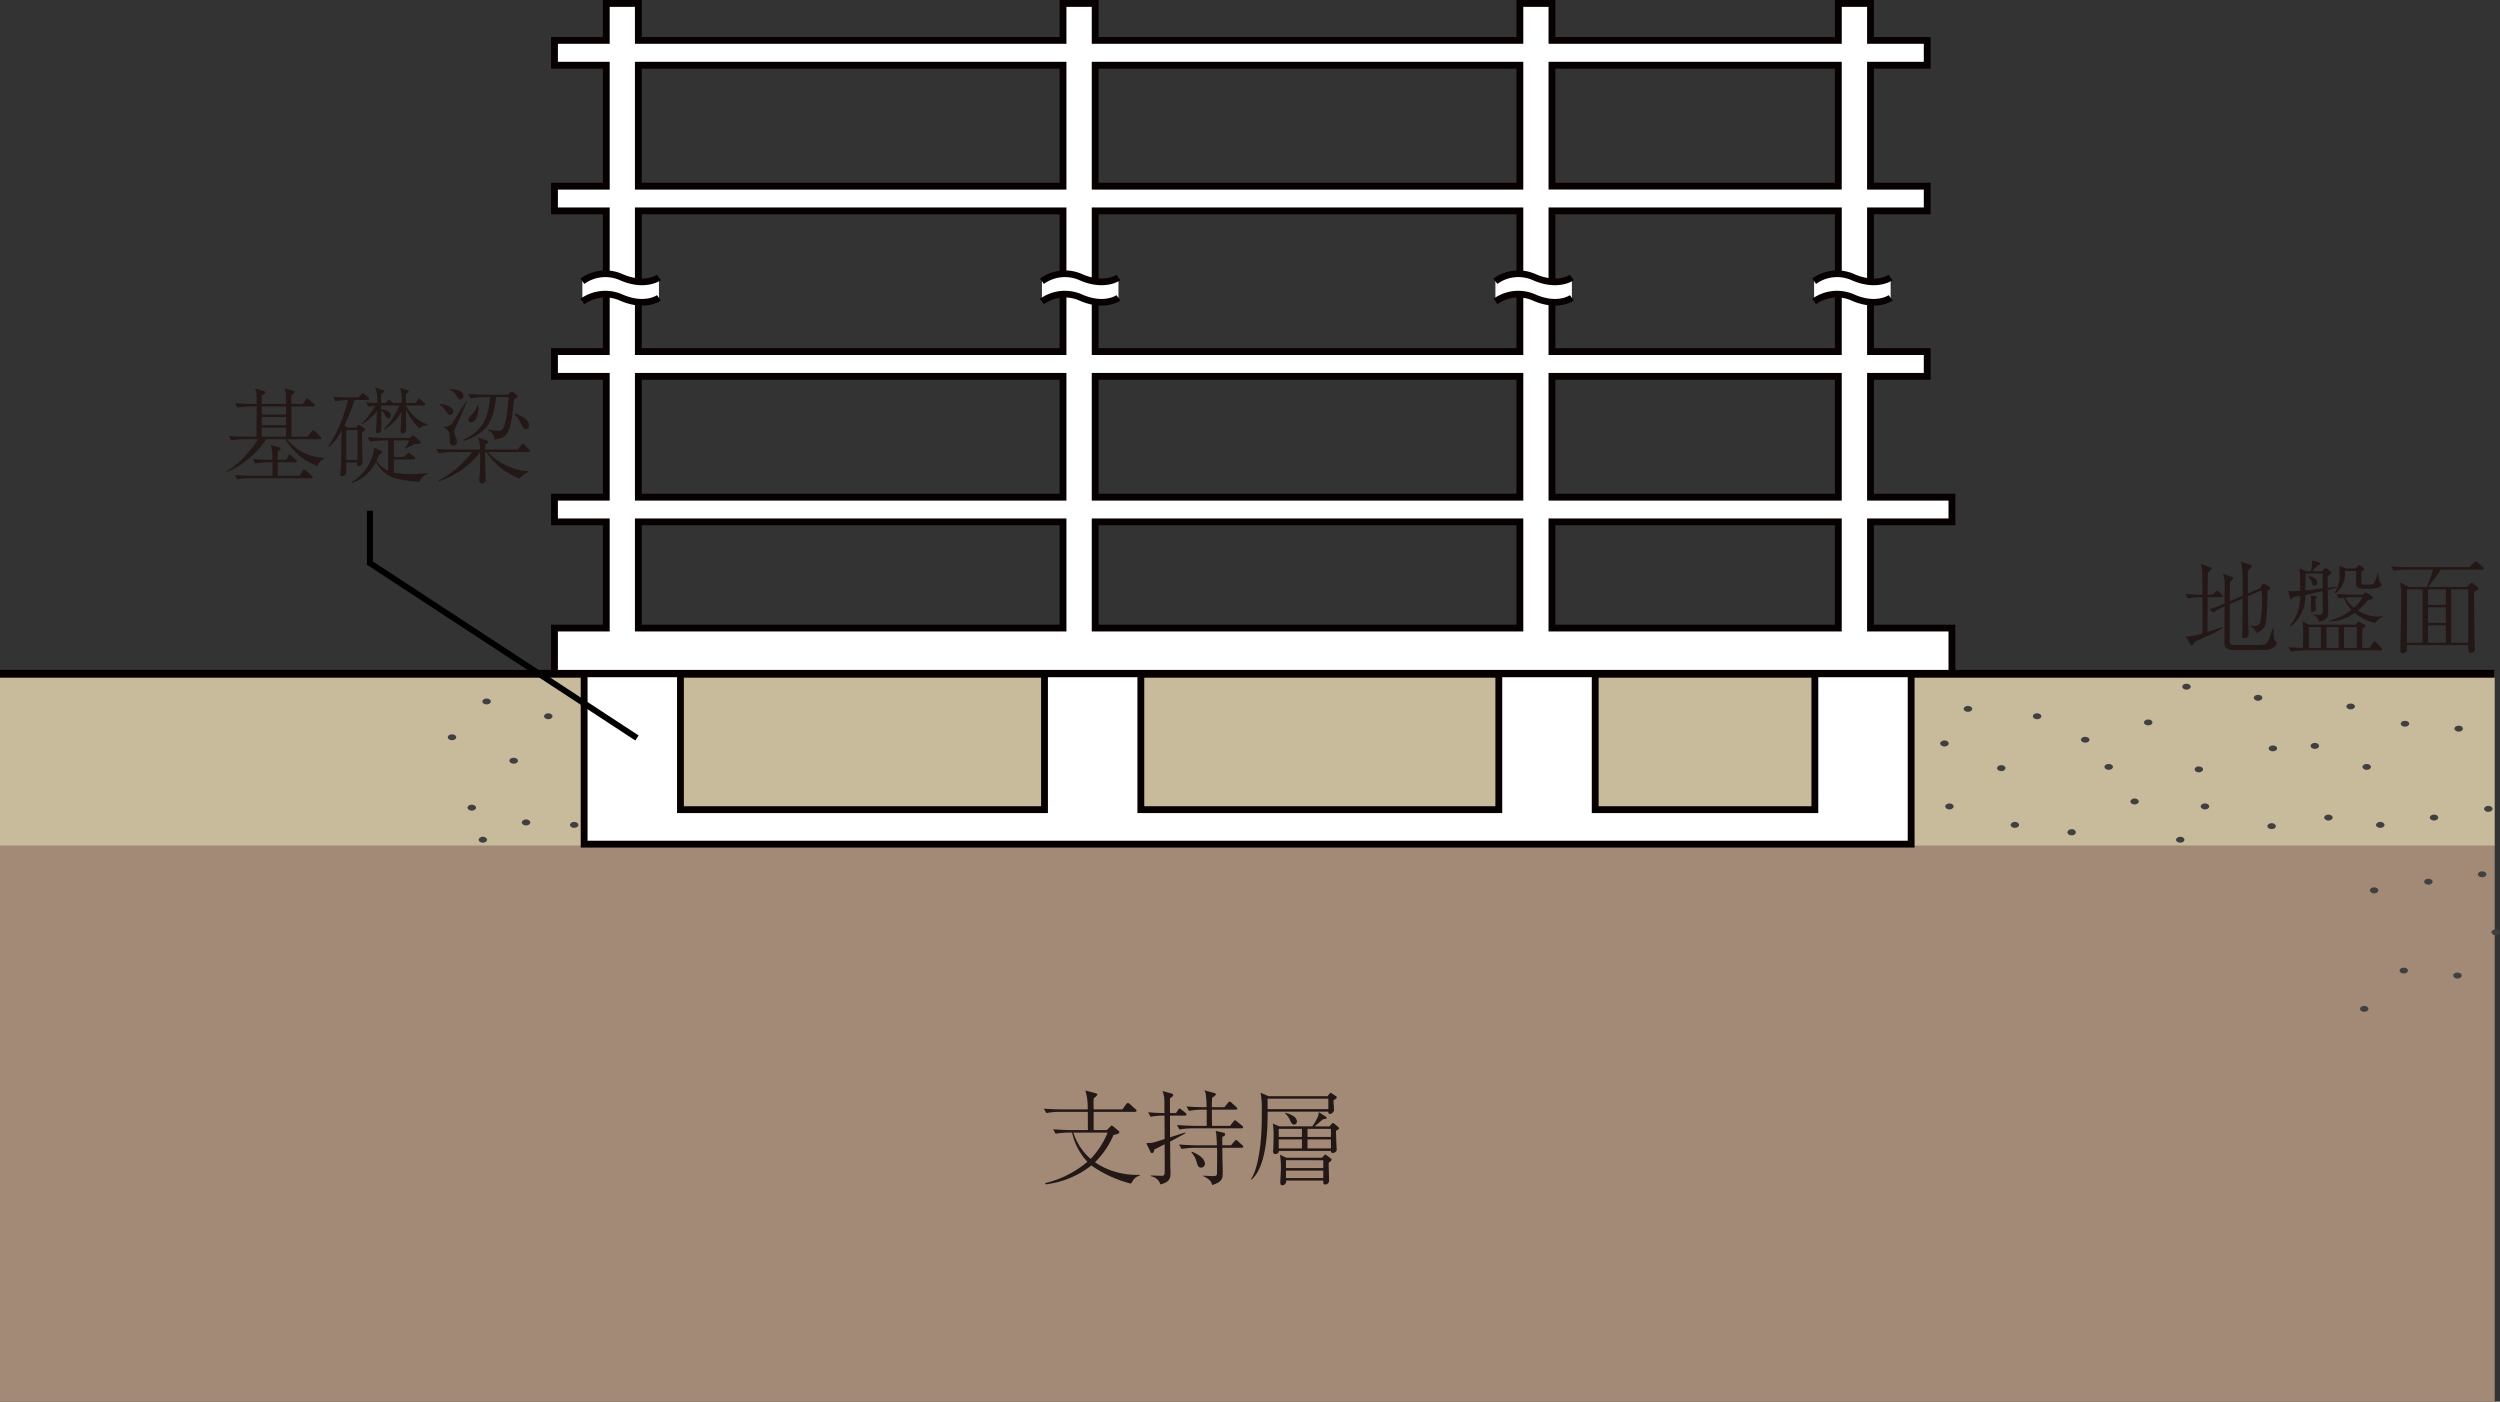 <svg xmlns="http://www.w3.org/2000/svg" width="327.73" height="183.746" viewBox="0 0 327.73 183.746"><rect x="0" y="0" width="327.73" height="183.746" fill="#333333" stroke="none"/><defs><style>.cls-1{fill:#c8bb9b;}.cls-2{fill:#a38a77;}.cls-3,.cls-6{fill:#fff;}.cls-3,.cls-4,.cls-7{stroke:#070000;}.cls-3{stroke-width:0.896px;}.cls-4,.cls-7,.cls-8{fill:none;}.cls-4{stroke-width:1.019px;}.cls-5{fill:#404040;}.cls-7{stroke-width:0.873px;}.cls-8{stroke:#000;stroke-width:0.792px;}.cls-9{fill:#231815;}</style></defs><g id="レイヤー_2" data-name="レイヤー 2"><g id="レイヤー_1-2" data-name="レイヤー 1"><rect class="cls-1" y="87.897" width="327.037" height="22.99"/><rect class="cls-2" y="110.887" width="327.037" height="72.859"/><path class="cls-3" d="M255.882,88.163V82.335H245.208v-13.922h10.675V65.177H245.208V49.333h7.435V46.086h-7.435V27.641h7.435V24.404h-7.435V8.55h7.435V5.298h-7.435V.448h-4.217V5.298h-37.541V.448H199.244V5.298H143.569V.448h-4.216V5.298H83.683V.448H79.478V5.298h-6.79V8.55h6.79v15.854h-6.79V27.641h6.79v18.445h-6.79v3.247h6.79V65.177h-6.79v3.237h6.79v13.922h-6.79v5.828M199.244,8.55v15.854H143.569V8.55ZM143.569,65.177V49.333H199.244V65.177ZM199.244,68.413v13.922H143.569v-13.922Zm0-29.771V46.086H143.569V27.641H199.244V38.643ZM83.683,8.55h55.669v15.854H83.683ZM139.353,38.569V46.086H83.683V27.641h55.669V38.569ZM83.683,49.333h55.669V65.177H83.683Zm0,19.08h55.669v13.922H83.683Zm157.307,13.922h-37.541v-13.922h37.541Zm0-17.159h-37.541V49.333h37.541Zm0-26.695V46.086h-37.541V27.641h37.541V38.482Zm0-14.078h-37.541V8.55h37.541Z"/><line class="cls-4" y1="88.329" x2="327.037" y2="88.329"/><polygon class="cls-3" points="250.537 88.329 250.537 106.139 250.537 110.66 237.914 110.66 209.119 110.66 196.483 110.66 149.555 110.66 136.927 110.66 89.201 110.66 78.673 110.66 76.575 110.66 76.575 88.329 89.201 88.329 89.201 106.139 136.927 106.139 136.927 88.329 149.555 88.329 149.555 106.139 196.483 106.139 196.483 88.329 209.119 88.329 209.119 106.139 237.914 106.139 237.914 88.329 250.537 88.329"/><path class="cls-5" d="M59.257,96.263c.304,0,.552.158.552.385,0,.232-.248.39-.552.39-.307,0-.556-.158-.556-.39C58.7,96.421,58.949,96.263,59.257,96.263Z"/><path class="cls-5" d="M63.783,91.568c.314,0,.562.171.562.388,0,.227-.248.385-.562.385-.304,0-.547-.158-.547-.385C63.236,91.74,63.479,91.568,63.783,91.568Z"/><path class="cls-5" d="M71.874,93.503c.298,0,.556.171.556.403,0,.206-.258.382-.556.382-.304,0-.551-.176-.551-.382C71.323,93.675,71.569,93.503,71.874,93.503Z"/><path class="cls-5" d="M67.338,99.336c.314,0,.561.166.561.38,0,.227-.248.401-.561.401-.298,0-.564-.174-.564-.401C66.774,99.502,67.04,99.336,67.338,99.336Z"/><path class="cls-5" d="M61.837,105.483c.31,0,.568.174.568.393,0,.227-.258.393-.568.393-.302,0-.547-.166-.547-.393C61.29,105.657,61.535,105.483,61.837,105.483Z"/><path class="cls-5" d="M68.969,107.42c.298,0,.55.179.55.403,0,.205-.252.385-.55.385-.321,0-.563-.179-.563-.385C68.407,107.599,68.648,107.42,68.969,107.42Z"/><path class="cls-5" d="M75.274,107.739c.308,0,.551.19.551.411,0,.213-.242.374-.551.374-.315,0-.552-.161-.552-.374C74.722,107.929,74.959,107.739,75.274,107.739Z"/><path class="cls-5" d="M63.297,109.689c.31,0,.551.184.551.398,0,.211-.241.385-.551.385-.302,0-.547-.174-.547-.385C62.75,109.874,62.995,109.689,63.297,109.689Z"/><path class="cls-5" d="M264.137,107.739c.303,0,.547.19.547.411,0,.213-.244.374-.547.374-.31,0-.56-.161-.56-.374C263.577,107.929,263.828,107.739,264.137,107.739Z"/><path class="cls-5" d="M255.563,105.322c.298,0,.539.174.539.387,0,.219-.241.406-.539.406-.31,0-.563-.187-.563-.406C255.001,105.496,255.254,105.322,255.563,105.322Z"/><path class="cls-5" d="M254.914,97.062c.307,0,.548.179.548.403,0,.206-.241.398-.548.398-.31,0-.57-.192-.57-.398C254.344,97.241,254.604,97.062,254.914,97.062Z"/><path class="cls-5" d="M257.987,92.536c.297,0,.558.177.558.39,0,.222-.261.393-.558.393-.307,0-.562-.171-.562-.393C257.425,92.712,257.68,92.536,257.987,92.536Z"/><path class="cls-5" d="M262.362,100.301c.293,0,.54.174.54.395,0,.226-.248.395-.54.395-.319,0-.56-.169-.56-.395C261.802,100.475,262.044,100.301,262.362,100.301Z"/><path class="cls-5" d="M267.042,93.503c.304,0,.563.171.563.403,0,.206-.258.382-.563.382-.303,0-.544-.176-.544-.382C266.498,93.675,266.739,93.503,267.042,93.503Z"/><path class="cls-5" d="M273.357,96.584c.304,0,.556.174.556.393,0,.213-.252.38-.556.38-.302,0-.561-.166-.561-.38C272.796,96.759,273.056,96.584,273.357,96.584Z"/><path class="cls-5" d="M276.433,100.148c.31,0,.556.158.556.385,0,.211-.247.39-.556.39-.298,0-.556-.179-.556-.39C275.877,100.306,276.135,100.148,276.433,100.148Z"/><path class="cls-5" d="M271.59,108.703a.484.484,0,0,1,.534.406c0,.224-.232.401-.534.401-.322,0-.564-.177-.564-.401C271.026,108.894,271.269,108.703,271.59,108.703Z"/><path class="cls-5" d="M279.828,104.676c.302,0,.551.176.551.39,0,.211-.249.393-.551.393-.298,0-.547-.182-.547-.393C279.281,104.853,279.53,104.676,279.828,104.676Z"/><path class="cls-6" d="M86.383,39.046s-1.779,1.305-4.855,0a5.138,5.138,0,0,0-5.182.482V36.866a5.119,5.119,0,0,1,5.182-.493c3.076,1.302,4.855,0,4.855,0Z"/><path class="cls-7" d="M76.347,36.866a5.119,5.119,0,0,1,5.182-.493c3.076,1.302,4.855,0,4.855,0"/><path class="cls-7" d="M76.347,39.528a5.138,5.138,0,0,1,5.182-.482c3.076,1.305,4.855,0,4.855,0"/><path class="cls-6" d="M146.621,39.046s-1.775,1.305-4.843,0a5.143,5.143,0,0,0-5.187.482V36.866a5.125,5.125,0,0,1,5.187-.493c3.068,1.302,4.843,0,4.843,0Z"/><path class="cls-7" d="M136.591,36.866a5.125,5.125,0,0,1,5.187-.493c3.068,1.302,4.843,0,4.843,0"/><path class="cls-7" d="M136.591,39.528a5.143,5.143,0,0,1,5.187-.482c3.068,1.305,4.843,0,4.843,0"/><path class="cls-6" d="M206.06,39.046s-1.767,1.305-4.843,0a5.127,5.127,0,0,0-5.182.482V36.866a5.108,5.108,0,0,1,5.182-.493c3.076,1.302,4.843,0,4.843,0Z"/><path class="cls-7" d="M196.035,36.866a5.108,5.108,0,0,1,5.182-.493c3.076,1.302,4.843,0,4.843,0"/><path class="cls-7" d="M196.035,39.528a5.127,5.127,0,0,1,5.182-.482c3.076,1.305,4.843,0,4.843,0"/><path class="cls-6" d="M247.847,39.046s-1.782,1.305-4.85,0a5.137,5.137,0,0,0-5.182.482V36.866a5.118,5.118,0,0,1,5.182-.493c3.068,1.302,4.85,0,4.85,0Z"/><path class="cls-7" d="M237.816,36.866a5.118,5.118,0,0,1,5.182-.493c3.068,1.302,4.85,0,4.85,0"/><path class="cls-7" d="M237.816,39.528a5.137,5.137,0,0,1,5.182-.482c3.068,1.305,4.85,0,4.85,0"/><path class="cls-5" d="M315.112,126.848c.302,0,.551.169.551.387,0,.219-.249.39-.551.39-.315,0-.552-.172-.552-.39C314.56,127.017,314.797,126.848,315.112,126.848Z"/><path class="cls-5" d="M309.925,131.864c.304,0,.556.166.556.393,0,.219-.252.385-.556.385-.297,0-.545-.166-.545-.385C309.38,132.03,309.628,131.864,309.925,131.864Z"/><path class="cls-5" d="M318.347,115.193c.31,0,.545.171.545.39,0,.221-.236.393-.545.393-.298,0-.556-.171-.556-.393C317.791,115.364,318.049,115.193,318.347,115.193Z"/><path class="cls-5" d="M311.225,116.324c.31,0,.552.172.552.393,0,.216-.242.403-.552.403-.302,0-.545-.187-.545-.403C310.68,116.495,310.923,116.324,311.225,116.324Z"/><path class="cls-5" d="M285.819,109.689c.315,0,.545.184.545.398,0,.211-.23.385-.545.385-.296,0-.557-.174-.557-.385C285.262,109.874,285.523,109.689,285.819,109.689Z"/><path class="cls-5" d="M288.237,100.464c.315,0,.568.179.568.385,0,.216-.253.403-.568.403-.293,0-.539-.187-.539-.403C287.698,100.643,287.945,100.464,288.237,100.464Z"/><path class="cls-5" d="M281.615,94.315c.314,0,.551.176.551.398,0,.211-.237.374-.551.374-.315,0-.559-.163-.559-.374C281.056,94.492,281.3,94.315,281.615,94.315Z"/><path class="cls-5" d="M286.623,89.626c.304,0,.563.169.563.39,0,.216-.258.395-.563.395-.298,0-.544-.179-.544-.395C286.079,89.795,286.325,89.626,286.623,89.626Z"/><path class="cls-5" d="M296.009,91.089c.31,0,.564.161.564.372,0,.232-.254.411-.564.411-.298,0-.551-.179-.551-.411C295.458,91.25,295.711,91.089,296.009,91.089Z"/><path class="cls-5" d="M297.965,97.723c.289,0,.547.163.547.379,0,.232-.258.39-.547.39-.307,0-.56-.158-.56-.39C297.405,97.886,297.658,97.723,297.965,97.723Z"/><path class="cls-5" d="M297.801,107.908c.297,0,.544.179.544.401,0,.216-.247.379-.544.379-.31,0-.564-.163-.564-.379C297.237,108.087,297.491,107.908,297.801,107.908Z"/><path class="cls-5" d="M289.055,105.322c.307,0,.556.174.556.387,0,.219-.249.406-.556.406-.308,0-.558-.187-.558-.406C288.497,105.496,288.746,105.322,289.055,105.322Z"/><path class="cls-5" d="M305.241,106.788c.307,0,.552.169.552.382,0,.206-.245.401-.552.401-.314,0-.556-.195-.556-.401C304.685,106.956,304.927,106.788,305.241,106.788Z"/><path class="cls-5" d="M310.266,100.148c.293,0,.542.158.542.385,0,.211-.249.39-.542.39-.319,0-.565-.179-.565-.39C309.701,100.306,309.947,100.148,310.266,100.148Z"/><path class="cls-5" d="M303.454,97.388c.322,0,.552.179.552.398,0,.213-.23.39-.552.39-.296,0-.556-.177-.556-.39C302.898,97.568,303.157,97.388,303.454,97.388Z"/><path class="cls-5" d="M308.157,92.225c.302,0,.556.169.556.385,0,.208-.254.385-.556.385-.315,0-.563-.176-.563-.385C307.594,92.394,307.842,92.225,308.157,92.225Z"/><path class="cls-5" d="M315.271,94.492c.302,0,.563.153.563.385,0,.206-.261.39-.563.39-.315,0-.551-.184-.551-.39C314.72,94.645,314.956,94.492,315.271,94.492Z"/><path class="cls-5" d="M312.036,107.739c.31,0,.551.19.551.411,0,.213-.241.374-.551.374-.302,0-.556-.161-.556-.374C311.48,107.929,311.734,107.739,312.036,107.739Z"/><path class="cls-5" d="M322.319,95.91c-.314,0-.56-.174-.56-.393,0-.224.246-.39.56-.39.315,0,.547.166.547.39C322.866,95.736,322.634,95.91,322.319,95.91Z"/><path class="cls-5" d="M319.083,107.57c-.314,0-.556-.19-.556-.401,0-.213.242-.382.556-.382.305,0,.552.169.552.382C319.636,107.38,319.388,107.57,319.083,107.57Z"/><path class="cls-5" d="M326.195,106.429c-.304,0-.545-.171-.545-.393,0-.222.241-.393.545-.393.307,0,.562.171.562.393C326.756,106.258,326.502,106.429,326.195,106.429Z"/><path class="cls-5" d="M327.182,122.61c-.31,0-.568-.179-.568-.39,0-.216.258-.387.568-.387.298,0,.548.171.548.387C327.73,122.431,327.48,122.61,327.182,122.61Z"/><path class="cls-5" d="M322.154,128.282c-.308,0-.556-.185-.556-.404,0-.213.248-.387.556-.387.307,0,.556.174.556.387C322.711,128.097,322.461,128.282,322.154,128.282Z"/><path class="cls-5" d="M325.395,115.003c-.302,0-.562-.163-.562-.39,0-.211.26-.39.562-.39.293,0,.551.179.551.39C325.946,114.84,325.688,115.003,325.395,115.003Z"/><polyline class="cls-8" points="83.502 96.745 48.495 73.817 48.495 66.959"/><path class="cls-9" d="M41.627,61.077a7.79,7.79,0,0,1-4.196-3.504H34.892a11.78,11.78,0,0,1-5.134,4.306l-.041-.109a9.877,9.877,0,0,0,2.581-2.187,13.327,13.327,0,0,0,1.548-2.01H32.066a9.926,9.926,0,0,0-1.752.163l-.312-.584c1.019.082,1.997.096,2.255.096H33.602c.013-.625.054-3.396.054-3.966h-.773a9.711,9.711,0,0,0-1.752.163l-.326-.598c1.019.095,2.01.108,2.268.108h.584c-.027-1.467-.027-1.603-.23-2.037l1.141.34c.19.054.204.136.204.19,0,.095-.041.136-.123.189-.122.096-.189.136-.353.245.014.258.014.339.014,1.072H37.499c-.014-.163-.027-.883-.027-1.1a1.787,1.787,0,0,0-.19-.91l1.127.258c.068.027.218.055.218.218,0,.054-.027.095-.122.163-.096.067-.177.136-.312.244v1.127h1.494l.366-.543c.108-.163.163-.177.204-.177.081,0,.189.095.285.177l.584.516c.095.082.136.122.136.218,0,.122-.109.136-.204.136H38.205V57.248h2.104l.517-.666c.095-.136.136-.177.203-.177.096,0,.218.109.285.163l.68.652c.081.081.136.122.136.217,0,.122-.122.136-.204.136h-4.291A6.41,6.41,0,0,0,42.496,60.017v.123A1.399,1.399,0,0,0,41.627,61.077Zm-.842,1.616H32.841a9.767,9.767,0,0,0-1.738.163l-.326-.598c1.019.095,2.01.108,2.255.108h2.688V60.601h-.503a11.425,11.425,0,0,0-1.752.163l-.312-.584c1.019.082,1.996.096,2.254.096H35.706a8.712,8.712,0,0,0-.177-1.929l.951.271c.136.041.285.068.285.23,0,.123-.122.177-.354.285v1.142H37.499l.285-.489c.054-.095.108-.19.189-.19.055,0,.109.027.259.163l.557.489c.095.081.136.122.136.217,0,.122-.108.136-.204.136H36.412V62.367h2.825l.421-.611c.054-.081.122-.189.203-.189a.517.517,0,0,1,.259.149l.733.624c.067.068.136.123.136.204C40.989,62.68,40.88,62.693,40.785,62.693ZM37.499,53.282h-3.191v1.06H37.499Zm0,1.385h-3.191v1.073H37.499Zm0,1.399h-3.191V57.248H37.499Z"/><path class="cls-9" d="M48.164,52.427H46.479a26.165,26.165,0,0,1-1.33,3.327l.366.299h1.182l.163-.218c.027-.04.122-.136.19-.136.081,0,.203.096.23.108l.435.34c.041.027.163.122.163.204,0,.067-.326.271-.407.325,0,.163-.014.354.013,2.011.027,1.466.055,1.819.055,1.914a.525.525,0,0,1-.502.503.218.218,0,0,1-.231-.231,1.681,1.681,0,0,1,.027-.244H45.394c0,.149,0,1.398-.014,1.439a.612.612,0,0,1-.529.367c-.245,0-.245-.177-.245-.245,0-.054.082-.773.082-.923.027-.584.067-3.178.081-3.694.014-.38.027-.978.027-1.141a6.899,6.899,0,0,1-1.711,2.2l-.068-.082a18.843,18.843,0,0,0,2.607-6.124,10.717,10.717,0,0,0-1.67.163l-.312-.584c1.019.081,1.996.095,2.254.095H46.955l.381-.38c.148-.149.162-.177.217-.177.081,0,.204.108.244.149l.448.38c.082.068.136.122.136.218C48.381,52.413,48.259,52.427,48.164,52.427Zm-1.304,3.952H45.394v3.924h1.467Zm8.161,6.763a12.591,12.591,0,0,1-3.463-.53A3.958,3.958,0,0,1,49.291,60.52a5.43,5.43,0,0,1-3.164,2.798l-.041-.123a6.031,6.031,0,0,0,2.947-4.291,1.384,1.384,0,0,0-.014-.23l.91.407c.108.054.189.095.189.177,0,.122-.163.203-.407.312a5.896,5.896,0,0,1-.34.788,3.107,3.107,0,0,0,1.508,1.345V57.736H50.269a11.652,11.652,0,0,0-1.752.163l-.312-.584c.706.055,1.548.095,2.254.095h3.259l.272-.217c.054-.055.122-.122.189-.122.068,0,.096.04.204.136l.584.516c.095.096.19.163.19.271a.186.186,0,0,1-.149.177c-.041.014-.611.041-.639.041-.177.081-1.032.516-1.235.598l-.041-.068a3.923,3.923,0,0,0,.543-1.005H51.627V59.909h1.317l.407-.394c.149-.136.177-.149.217-.149.041,0,.082,0,.245.136l.488.38a.306.306,0,0,1,.136.204c0,.149-.148.149-.203.149H51.627v1.738a13.779,13.779,0,0,0,2.268.177,19.338,19.338,0,0,0,2.133-.123l.04.109A1.55,1.55,0,0,0,55.021,63.142Zm-.026-6.953a9.53,9.53,0,0,1-1.779-2.472c0,.38.027,2.091.027,2.444,0,.136,0,.665-.435.665a.268.268,0,0,1-.285-.299c0-.095.027-.502.027-.597.026-.584.054-1.427.067-1.97a5.828,5.828,0,0,1-2.254,2.363l-.055-.055a9.422,9.422,0,0,0,2.037-3.109h-2.377v.488c.489.068,1.264.259,1.264.815a.345.345,0,0,1-.326.38c-.204,0-.285-.149-.448-.462a1.147,1.147,0,0,0-.489-.557c.014.57.027,1.82.027,2.377a.795.795,0,0,1-.081.394.848.848,0,0,1-.435.19.205.205,0,0,1-.19-.231c0-.067.027-.353.027-.407.027-.353.081-1.915.095-2.24a8.096,8.096,0,0,1-1.941,1.711l-.055-.082a10.878,10.878,0,0,0,1.766-2.336,5.457,5.457,0,0,0-.883.123l-.312-.584c.639.04.842.054,1.453.081a4.671,4.671,0,0,0-.258-2.01l1.046.312c.04.014.149.108.149.177,0,.081-.068.122-.149.162a1.044,1.044,0,0,0-.218.149A7.745,7.745,0,0,0,49.956,52.834h.625l.218-.23c.136-.149.149-.163.217-.163.082,0,.204.108.244.149l.285.244h1.087a4.663,4.663,0,0,0-.19-1.956l.951.245c.163.041.163.136.163.177a.253.253,0,0,1-.096.203c-.027.027-.217.122-.244.149V52.834h1.235l.285-.38c.082-.109.137-.163.218-.163s.204.108.244.136l.395.38c.081.082.136.122.136.204,0,.136-.123.149-.204.149H53.216a5.263,5.263,0,0,0,2.92,2.539v.055C55.511,55.781,55.267,55.849,54.995,56.188Z"/><path class="cls-9" d="M69.259,59.258H63.949a7.902,7.902,0,0,0,5.323,2.512v.109a2.848,2.848,0,0,0-1.154.869,9.262,9.262,0,0,1-4.359-3.49H63.582c0,.598.014,1.29.027,1.603.014.57.055,1.479.055,2.05a.469.469,0,0,1-.489.476.308.308,0,0,1-.34-.34c0-.244.041-.638.055-.869.041-.964.081-1.928.041-2.879a11.247,11.247,0,0,1-5.405,3.789l-.027-.108a13.335,13.335,0,0,0,4.414-3.721H59.25a9.921,9.921,0,0,0-1.752.162l-.312-.583c1.019.081,1.997.095,2.255.095h3.477a3.438,3.438,0,0,0-.245-1.548l1.073.325c.108.027.258.082.258.218,0,.095-.027.122-.38.339-.014.137-.014.19-.041.666h4.305l.435-.611c.055-.067.123-.163.204-.163s.19.096.244.136l.57.611c.082.095.123.136.123.218C69.463,59.244,69.353,59.258,69.259,59.258Zm-10.253-4.876c-.19,0-.204-.027-.625-.584a2.241,2.241,0,0,0-.733-.733l.014-.108c1.223.108,1.752.584,1.752.978A.427.427,0,0,1,59.006,54.382Zm.651,1.793a.971.971,0,0,0-.122.394,3.448,3.448,0,0,0,.19.72,1.756,1.756,0,0,1,.177.639.475.475,0,0,1-.476.476c-.462,0-.462-.422-.476-.721-.014-.801-.027-.909-.163-1.141a1.14,1.14,0,0,0-.611-.488l.027-.122a1.187,1.187,0,0,0,1.114-.517c.271-.366,1.562-2.458,1.792-2.838l.096.027C60.662,53.975,60.567,54.192,59.657,56.175Zm.68-3.816c-.204,0-.231-.054-.544-.557a1.754,1.754,0,0,0-.855-.706l.027-.108c1.005.067,1.358.217,1.616.502a.714.714,0,0,1,.177.435A.409.409,0,0,1,60.337,52.358ZM67.412,52.331c-.068.367-.231,1.956-.285,2.269-.34,1.941-.557,2.824-2.295,3.015a1.432,1.432,0,0,0-.788-1.182l.027-.108a4.881,4.881,0,0,0,1.263.149c.367,0,.639,0,.951-1.317a20.023,20.023,0,0,0,.38-3.097H65.035c-.312,2.499-.692,4.631-4.251,5.745l-.067-.123c2.92-1.439,3.246-3.164,3.544-5.622h-.828a9.925,9.925,0,0,0-1.752.163l-.312-.584c1.019.082,1.997.096,2.255.096h2.987l.271-.272c.096-.095.149-.149.177-.149.068,0,.163.082.204.109l.462.353a.297.297,0,0,1,.122.204C67.847,52.073,67.847,52.073,67.412,52.331ZM61.708,55.373c-.258,0-.312-.23-.312-.38,0-.177.027-.204.557-.774a2.069,2.069,0,0,0,.611-1.059h.108c.014.163.027.285.027.462C62.699,54.952,62.061,55.373,61.708,55.373Zm7.197.869c-.244,0-.299-.108-.61-.72a3.559,3.559,0,0,0-.869-1.208l.054-.096c.476.163,1.874.598,1.874,1.603A.417.417,0,0,1,68.905,56.242Z"/><path class="cls-9" d="M148.268,155.166a15.817,15.817,0,0,1-4.997-2.24c-.041-.027-.108-.082-.19-.149a12.043,12.043,0,0,1-6.016,2.485l-.068-.163a13.346,13.346,0,0,0,5.555-2.798,8.097,8.097,0,0,1-2.01-3.829h-.407a11.083,11.083,0,0,0-1.752.149l-.326-.584c1.019.081,2.01.108,2.268.108h2.295c-.014-.19-.014-2.01-.014-2.391h-3.693a9.918,9.918,0,0,0-1.752.163l-.312-.584c1.019.082,1.996.096,2.255.096h3.49a8.19,8.19,0,0,0-.312-2.472l1.398.366c.027,0,.068.027.163.095.014.027.027.041.027.068a1.623,1.623,0,0,1-.489.489,3.06,3.06,0,0,0-.027.353c0,.177.014.951.014,1.101h3.775l.489-.68c.041-.04.149-.163.217-.163a.781.781,0,0,1,.258.136l.747.68c.082.081.136.122.136.203,0,.136-.108.149-.203.149h-5.419v2.391h1.738l.421-.435c.096-.108.122-.149.218-.149.067,0,.095.027.23.136l.666.557a.186.186,0,0,1,.095.149c0,.204-.19.258-.761.38a11.029,11.029,0,0,1-2.431,3.572,8.943,8.943,0,0,0,2.838,1.304,9.995,9.995,0,0,0,3.029.353v.096C148.785,154.31,148.649,154.542,148.268,155.166ZM140.705,148.472a7.646,7.646,0,0,0,2.268,3.449,10.926,10.926,0,0,0,2.228-3.449Z"/><path class="cls-9" d="M155.335,146.244h-1.955v2.852c.312-.108,1.697-.543,1.969-.638l.055.095c-.517.312-1.345.747-2.01,1.1,0,.517.027,2.825.027,3.301,0,.136.026.72.026.842,0,.869-.271,1.168-1.33,1.48a1.483,1.483,0,0,0-1.25-1.073v-.108c.218,0,1.168.041,1.358.041.421,0,.448-.055.462-.815,0-.516-.014-2.838-.014-3.313-.163.081-.869.448-1.019.516-.082.041-.149.068-.312.149-.081.354-.163.489-.326.489-.081,0-.136-.027-.23-.217l-.517-1.087c.177-.014.652-.027.774-.055.271-.04,1.276-.366,1.63-.488v-.394c0-.422-.014-2.296-.014-2.676a11.268,11.268,0,0,0-1.834.149l-.312-.584c.95.081,1.575.095,2.132.108v-1.603a3.95,3.95,0,0,0-.244-1.29l1.168.326c.108.027.23.067.23.217,0,.082,0,.123-.421.408-.014.203-.014.366,0,1.941h.787l.272-.407c.026-.055.108-.19.203-.19a.505.505,0,0,1,.231.136l.543.435a.295.295,0,0,1,.122.204C155.539,146.217,155.431,146.244,155.335,146.244Zm7.415,1.67h-6.383a11.22,11.22,0,0,0-1.752.149l-.325-.584c1.019.082,2.01.109,2.268.109h1.644a.658.658,0,0,1-.014-.163v-1.956h-.584a9.768,9.768,0,0,0-1.738.163l-.326-.584c1.019.082,2.01.096,2.254.096h.381a11.683,11.683,0,0,0-.108-1.685,1.117,1.117,0,0,0-.204-.529l1.276.339c.108.027.244.068.244.19,0,.136-.203.258-.475.435a11.279,11.279,0,0,0-.041,1.25h1.644l.461-.558c.123-.149.149-.176.231-.176a.373.373,0,0,1,.23.136l.625.57c.067.067.136.136.136.217,0,.122-.122.136-.217.136h-3.11c0,.517,0,1.685.027,2.119h2.362l.422-.544c.136-.162.176-.176.23-.176.068,0,.095.026.23.136l.68.557c.067.054.136.108.136.203C162.954,147.888,162.846,147.914,162.75,147.914Zm.027,2.554h-2.539c.013,1.48.013,1.643.026,2.051.014.339.027.883.027,1.208,0,.639,0,1.223-1.385,1.616-.109-.38-.204-.706-1.182-1.168V154.121c.149,0,.217.014.855.04.095,0,.177.014.271.014.448,0,.692,0,.692-.366,0-.692.014-1.807.014-2.499,0-.299-.014-.72-.014-.842h-2.906a11.102,11.102,0,0,0-1.752.149l-.312-.584c1.005.081,1.996.108,2.254.108h2.702c-.014-.38-.054-1.073-.081-1.426a2.009,2.009,0,0,0-.095-.462l1.045.23c.123.027.204.082.204.231,0,.177-.177.244-.366.312v1.113h1.141l.448-.529c.136-.163.176-.163.203-.163a.496.496,0,0,1,.231.122l.584.543c.081.068.136.122.136.204C162.981,150.44,162.858,150.468,162.777,150.468Zm-5.31,2.594c-.395,0-.462-.258-.625-.828a3.021,3.021,0,0,0-.665-1.168l.054-.096c1.589.639,1.725,1.331,1.725,1.589A.484.484,0,0,1,157.468,153.061Z"/><path class="cls-9" d="M174.814,144.234c0,.19.014.38.027.651.013.177.04.462.04.639a.59.59,0,0,1-.529.502c-.204,0-.218-.108-.218-.298h-7.958c0,1.738.014,7.048-2.104,8.908l-.082-.068c.788-1.113,1.101-3.367,1.25-4.644a37.055,37.055,0,0,0,.163-4.251,11.467,11.467,0,0,0-.149-2.417l1.059.448h7.7l.245-.286c.122-.149.136-.162.176-.162a.942.942,0,0,1,.218.122l.488.326c.082.067.096.108.096.148C175.235,143.976,175.167,144.044,174.814,144.234Zm-.68-.204H166.163c.014.19,0,1.154.014,1.372h7.958Zm1.005,4.196c0,.462.055,1.766.068,2.064,0,.068.027.367.027.421,0,.367-.476.435-.489.435-.258,0-.258-.177-.271-.271H167.643c0,.407-.407.407-.476.407-.203,0-.271-.149-.271-.326,0-.108.014-.339.014-.366.027-.312.041-.774.041-1.48a9.918,9.918,0,0,0-.095-1.819l.869.366h4.305a6.336,6.336,0,0,0,.679-1.168,1.346,1.346,0,0,0,.163-.706l.896.584c.067.041.149.108.149.177,0,.136-.285.163-.476.177-.299.258-.801.679-1.1.937h1.955l.19-.244c.163-.163.19-.19.258-.19.041,0,.068.014.204.108l.435.367a.352.352,0,0,1,.149.23C175.534,148.01,175.493,148.023,175.14,148.226Zm-4.468-.244h-3.042v1.06h3.042Zm0,1.385h-3.042v1.182h3.042Zm3.504,3.069c0,.312.055,1.874.055,2.228,0,.19-.014.611-.53.611-.217,0-.217-.068-.23-.517h-4.875a.51.51,0,0,1-.476.625c-.285,0-.285-.244-.285-.354,0-.108.081-1.534.081-1.819a10.164,10.164,0,0,0-.122-1.833l.842.394h4.658l.231-.244c.04-.041.136-.163.23-.163.055,0,.081.026.23.136l.395.312c.149.095.176.122.176.203C174.556,152.165,174.325,152.328,174.176,152.436Zm-4.536-5.011c-.271,0-.394-.271-.516-.543a2.55,2.55,0,0,0-.639-.91v-.096c.584.149,1.535.476,1.535,1.168A.397.397,0,0,1,169.64,147.426Zm3.83,4.672H168.581v1.031h4.889Zm0,1.357H168.581v.978h4.889Zm1.005-5.473h-3.069v1.06h3.069Zm0,1.385h-3.069v1.182h3.069Z"/><path class="cls-9" d="M291.171,78.285h-1.766c0,1.521-.014,3.042-.014,4.562.367-.122,1.712-.543,1.915-.624l.055.108a14.971,14.971,0,0,1-2.064,1.087c-1.005.447-1.345.624-1.684.787-.136.367-.163.407-.285.407a.216.216,0,0,1-.177-.122l-.625-1.019a8.695,8.695,0,0,0,2.2-.435V78.285h-.19a9.817,9.817,0,0,0-1.752.163l-.312-.584c.828.067,1.548.095,2.254.095-.014-2.118-.014-2.2-.027-2.824A4.053,4.053,0,0,0,288.496,73.912l1.235.448c.177.068.204.068.204.149,0,.136-.326.407-.476.529-.055,1.372-.055,1.834-.055,2.92h.68l.312-.353c.081-.096.136-.163.203-.163a.613.613,0,0,1,.244.136l.408.353c.067.068.136.137.136.218C291.389,78.271,291.267,78.285,291.171,78.285Zm6.03,6.898c-.245.041-2.744.041-3.205.041-1.453,0-1.616,0-1.97-.163-.38-.177-.421-.502-.421-.909,0-.747.014-4.007.014-4.672a9.948,9.948,0,0,0-1.453.814l-.529-.421c.271-.081.896-.299,1.982-.747,0-.38.027-2.077.027-2.417a5.292,5.292,0,0,0-.204-1.494l1.168.421c.082.027.177.068.177.163,0,.082-.055.122-.448.489-.014.407-.027,2.187-.027,2.539l1.685-.733c.014-3.259-.041-3.571-.245-4.468l1.236.407c.081.027.203.082.203.163,0,.082-.054.136-.136.218a3.895,3.895,0,0,1-.366.353c-.014.57-.027.979-.014,3.042l1.589-.692.271-.462c.108-.149.122-.163.163-.163a.344.344,0,0,1,.177.068l.598.353c.027.027.108.068.108.163,0,.123-.041.149-.354.435a29.283,29.283,0,0,1-.203,4.143,1.623,1.623,0,0,1-1.25,1.304,1.282,1.282,0,0,0-.801-.855l.014-.109a2.548,2.548,0,0,0,.502.068c.598,0,.747-.285.815-.462a16.702,16.702,0,0,0,.23-3.463c0-.19-.027-.516-.041-.774l-1.819.802c0,.394.014,2.132.014,2.499,0,.217.081,2.186.081,2.376a.528.528,0,0,1-.598.611c-.162,0-.258-.027-.258-.204,0-.136.041-.733.055-.842.014-.665.014-1.507.027-4.155l-1.685.733c0,.57-.014,4.889,0,5.024a.411.411,0,0,0,.407.34c.082.014,1.807.014,2.051.014,1.861,0,1.97-.041,2.159-.122.259-.096.367-.299.558-.747.095-.245.136-.354.447-1.29h.123c0,.162.014.909.026,1.072a.881.881,0,0,0,.259.639c.108.067.122.081.122.149C298.464,84.45,298.206,85.048,297.201,85.184Z"/><path class="cls-9" d="M305.149,77.335c.014.842.068,2.199.068,3.042,0,.651-.421.909-1.182,1.168-.108-.381-.407-.843-.814-.896v-.096c.095,0,.733.027.869.027.38,0,.394-.244.394-.394.014-.38.014-.611,0-2.702-1.766.407-2.064.475-2.281.529a4.814,4.814,0,0,1-.476,2.336,4.624,4.624,0,0,1-1.494,1.792l-.04-.122a6.011,6.011,0,0,0,1.357-3.897,6.74,6.74,0,0,1-.869.108c-.108.136-.271.354-.353.354-.041,0-.108-.122-.136-.218l-.245-.937a2.905,2.905,0,0,0,.652.067c.177,0,.502-.013.95-.054l-.027-2.092a6.05,6.05,0,0,0-.081-.828l.91.366h.598a7.527,7.527,0,0,0,.163-1.439l.923.285c.068.027.136.041.136.136,0,.109-.041.137-.407.285-.326.381-.366.422-.651.733h1.316l.19-.258a.352.352,0,0,1,.231-.149.364.364,0,0,1,.162.055l.489.353c.108.082.122.149.122.19,0,.204-.394.407-.488.448v.407c0,.177.013.965.013,1.127.869-.108.965-.122,1.155-.136v.096A6.753,6.753,0,0,1,305.149,77.335Zm6.927,7.931H302.067a9.677,9.677,0,0,0-1.738.163l-.326-.584c.964.067,1.725.095,1.901.095,0-.326.027-1.752.027-2.037a12.787,12.787,0,0,0-.082-1.467l.802.448h6.151l.218-.258c.054-.068.095-.108.163-.108a.51.51,0,0,1,.203.067l.543.285a.193.193,0,0,1,.137.19c0,.122-.19.244-.408.366.014.218.014,2.282,0,2.513H310.663l.381-.651c.122-.204.189-.218.23-.218a.412.412,0,0,1,.245.163l.638.679c.082.096.122.136.122.204C312.279,85.266,312.116,85.266,312.076,85.266Zm-7.592-10.077h-2.254c0,.312-.027,1.861-.027,2.2.23-.014.435-.041,2.281-.258Zm-1.046,1.562c-.217,0-.271-.123-.38-.395a1.746,1.746,0,0,0-.489-.747l.014-.067c.489,0,1.195.312,1.195.828A.348.348,0,0,1,303.438,76.751Zm.815,5.459H302.665v2.729h1.589Zm-.72-3.653c.014.204.054,1.101.054,1.276,0,.259-.312.381-.448.381-.189,0-.189-.136-.189-.271,0-.19.014-1.019.014-1.195,0-.299-.027-.517-.041-.692l.692.108c.108.027.136.027.136.081C303.751,78.312,303.724,78.34,303.534,78.557Zm3.042,3.653h-1.589v2.729h1.589Zm4.807-.557a5.762,5.762,0,0,1-2.702-1.317,5.313,5.313,0,0,1-3.449,1.113v-.054a7.96,7.96,0,0,0,3.042-1.453,4.406,4.406,0,0,1-1.019-1.589,5.145,5.145,0,0,0-.665.095l-.326-.584c1.019.081,2.01.095,2.268.095h1.223l.23-.177a.234.234,0,0,1,.177-.095.366.366,0,0,1,.217.108l.598.408c.068.04.096.081.096.136,0,.244-.299.271-.611.285a7.819,7.819,0,0,1-1.372,1.398,5.025,5.025,0,0,0,2.635.814,3.298,3.298,0,0,0,.625-.054v.081A2.027,2.027,0,0,0,311.383,81.653Zm.652-4.74a2.99,2.99,0,0,1-1.534.272c-1.358,0-1.63,0-1.63-.802,0-.244.014-1.317.014-1.534h-1.48a3.245,3.245,0,0,1-1.317,2.987l-.055-.081a4.288,4.288,0,0,0,.652-2.689c0-.326-.027-.638-.041-.91l.978.367h1.168l.271-.312c.109-.136.123-.149.177-.149.055,0,.068.014.177.095l.38.259c.096.067.149.095.149.189,0,.082-.014.096-.366.34-.027.407-.027,1.019-.027,1.372,0,.258.055.325.598.325.692,0,.937-.054,1.1-.258a4.16,4.16,0,0,0,.408-1.195h.081c.068.381.19,1.046.23,1.128.027.067.027.067.163.136a.183.183,0,0,1,.096.149A.473.473,0,0,1,312.035,76.913Zm-3.083,5.297h-1.67v2.729h1.67Zm-.611-3.925a7.855,7.855,0,0,0-.909.055,4.616,4.616,0,0,0,1.154,1.33,5.085,5.085,0,0,0,1.127-1.385Z"/><path class="cls-9" d="M325.402,74.673H319.957a20.444,20.444,0,0,1-1.644,2.268h5.093l.381-.38c.122-.122.162-.163.244-.163.067,0,.163.081.23.136l.53.421c.04.041.122.122.122.204a.16.16,0,0,1-.082.136c-.067.054-.421.244-.488.285-.014.041,0,4.114.054,6.424,0,.162.041.937.041,1.059a.432.432,0,0,1-.108.34.625.625,0,0,1-.407.163c-.354,0-.354-.122-.354-.991h-8.026v.584a.588.588,0,0,1-.57.488.288.288,0,0,1-.312-.339c0-.163.026-.951.026-1.142.014-1.589.096-4.128.096-5.717a8.466,8.466,0,0,0-.163-2.092l1.195.584h2.322a20.654,20.654,0,0,0,.814-2.268h-3.422a11.112,11.112,0,0,0-1.752.149l-.326-.584c.706.055,1.562.108,2.268.108h7.999l.557-.543c.108-.108.204-.204.271-.204.068,0,.19.109.245.149l.692.57a.348.348,0,0,1,.122.204C325.606,74.673,325.471,74.673,325.402,74.673ZM317.58,77.267h-2.05V84.247H317.58Zm3.042,0h-2.335V79.29h2.335Zm0,2.35h-2.335v2.037h2.335Zm0,2.362h-2.335V84.247h2.335Zm2.947-4.712H321.329V84.247h2.24Z"/></g></g></svg>
